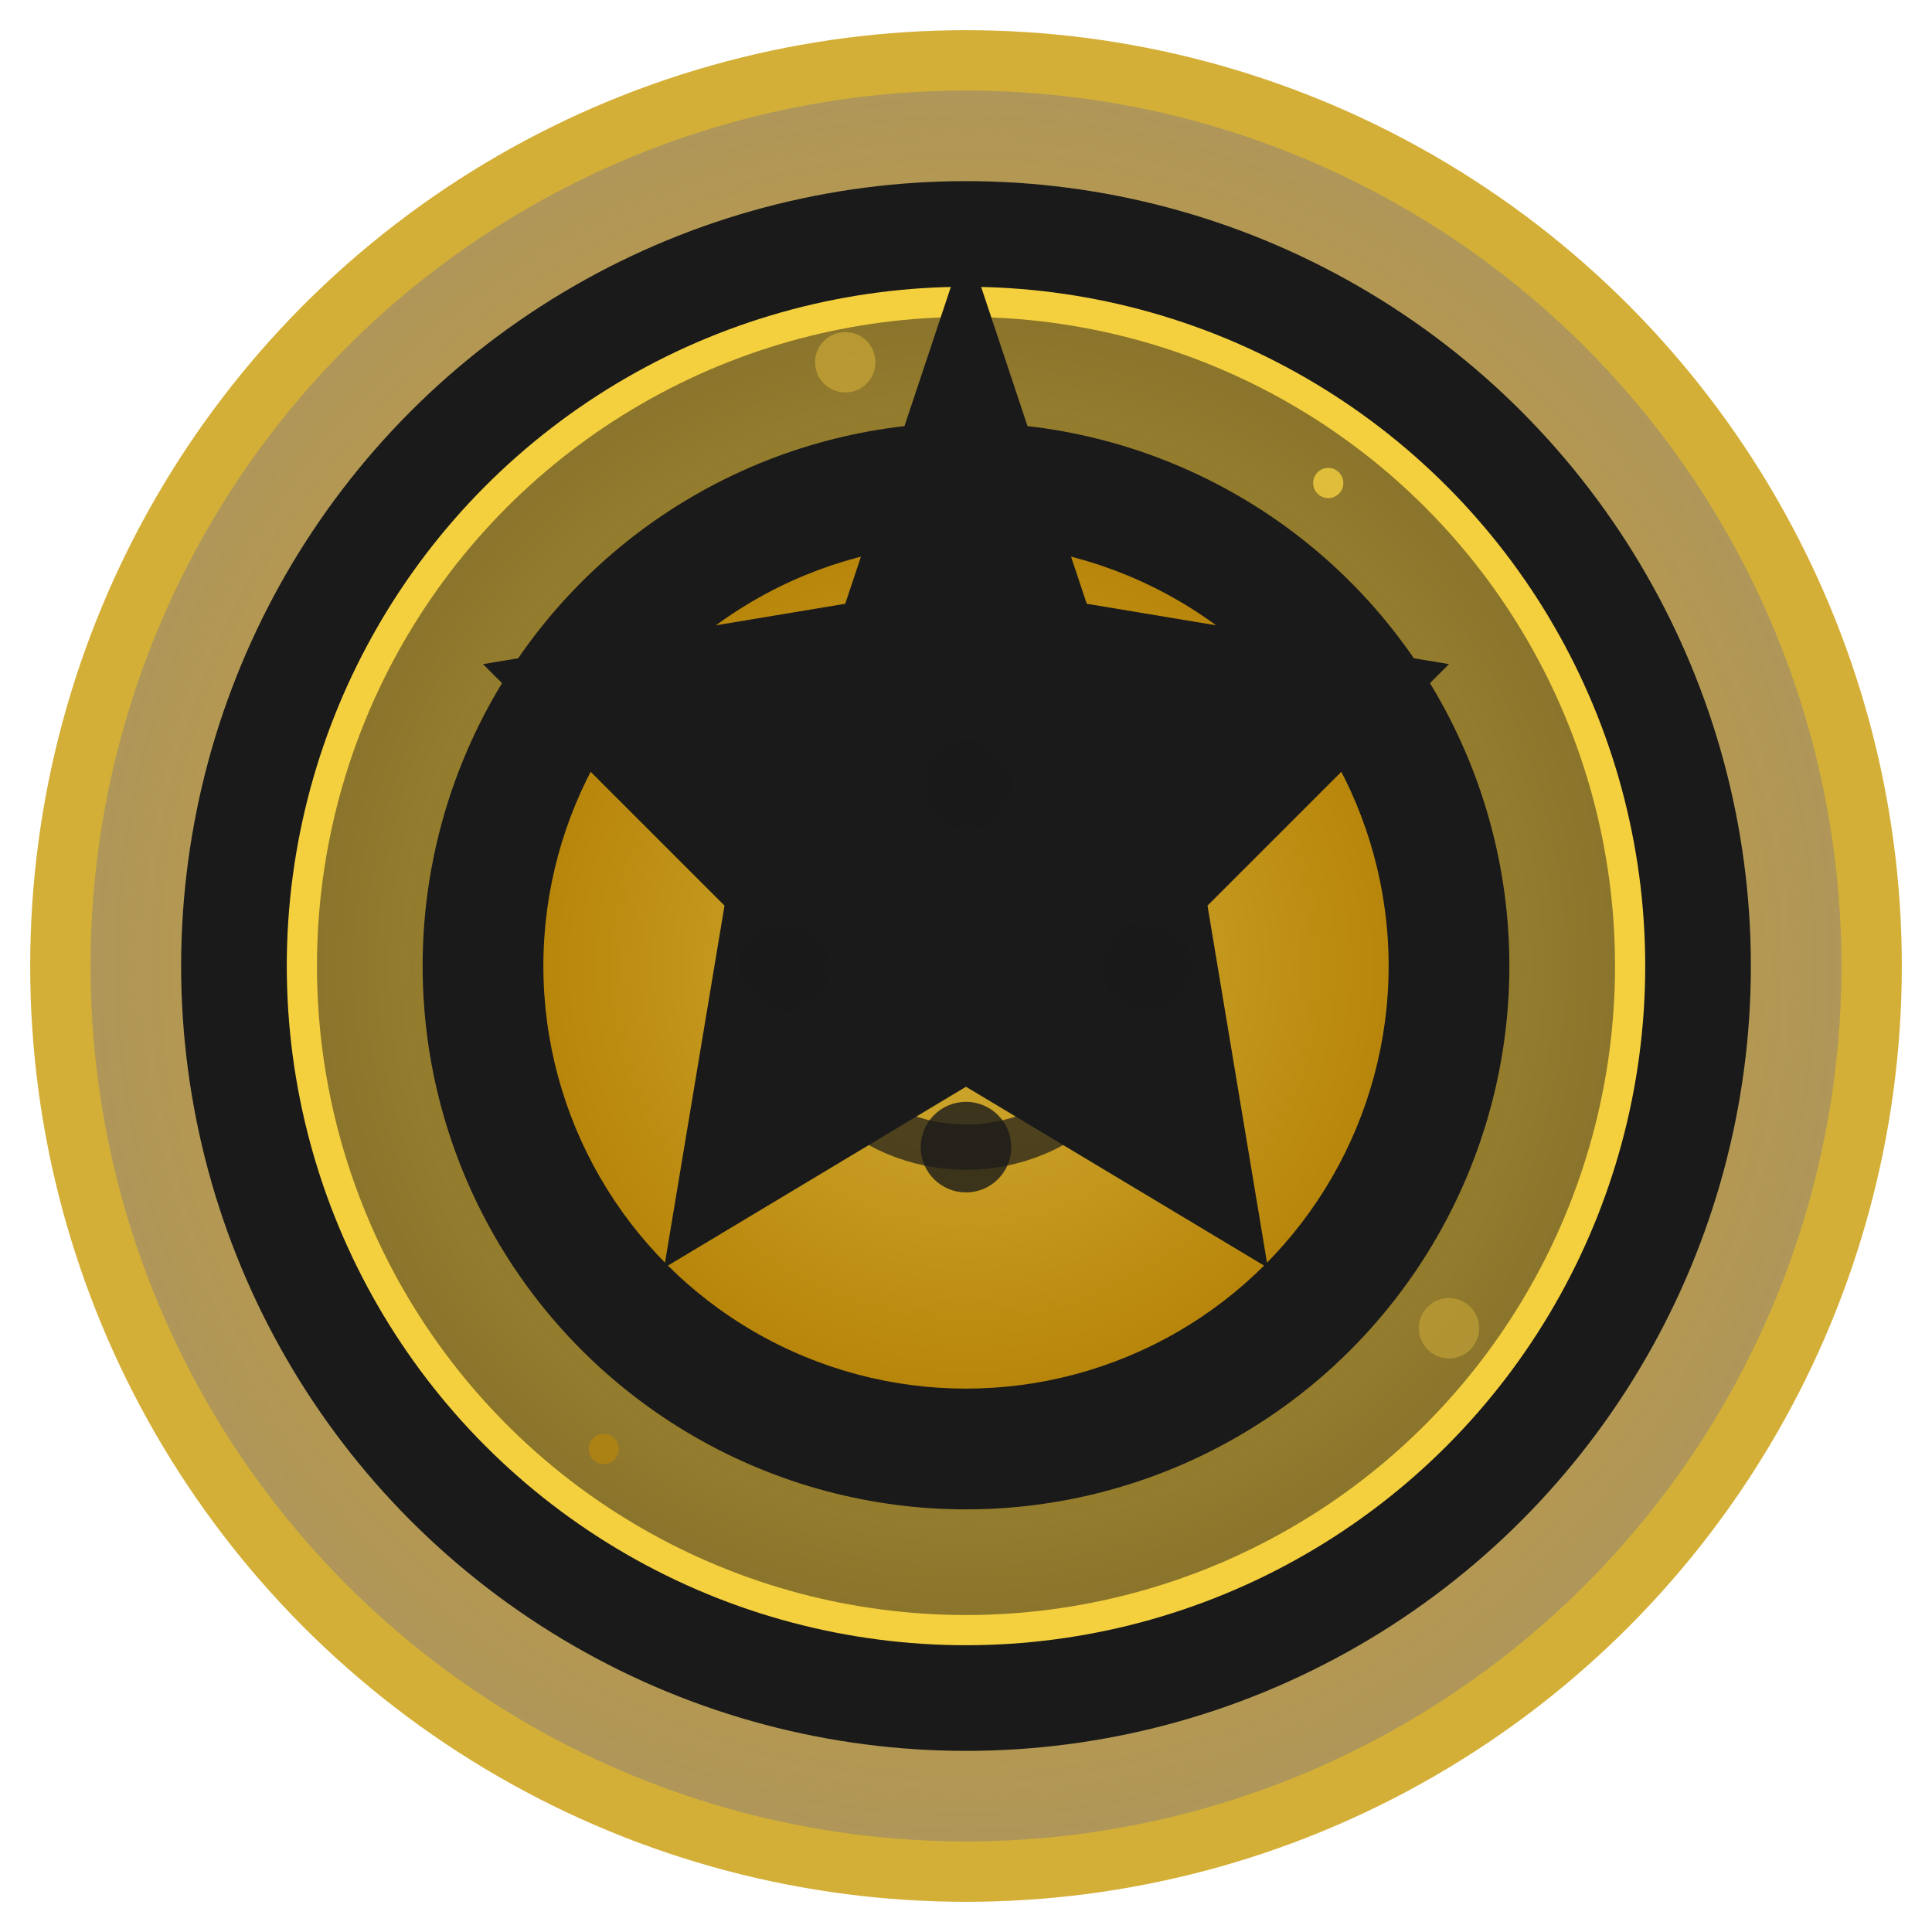 <svg width="64" height="64" viewBox="0 0 64 64" fill="none" xmlns="http://www.w3.org/2000/svg">
  <!-- Outer mystical ring -->
  <defs>
    <radialGradient id="outerRing" cx="50%" cy="50%" r="50%">
      <stop offset="0%" style="stop-color:#D4AF37;stop-opacity:0.9" />
      <stop offset="50%" style="stop-color:#B8860B;stop-opacity:0.8" />
      <stop offset="100%" style="stop-color:#8B6914;stop-opacity:0.7" />
    </radialGradient>
    
    <radialGradient id="innerRing" cx="50%" cy="50%" r="50%">
      <stop offset="0%" style="stop-color:#F4D03F;stop-opacity:0.8" />
      <stop offset="100%" style="stop-color:#D4AF37;stop-opacity:0.6" />
    </radialGradient>
    
    <radialGradient id="centerGradient" cx="50%" cy="50%" r="50%">
      <stop offset="0%" style="stop-color:#D4AF37" />
      <stop offset="100%" style="stop-color:#B8860B" />
    </radialGradient>
    
    <filter id="glow">
      <feGaussianBlur stdDeviation="2" result="coloredBlur"/>
      <feMerge> 
        <feMergeNode in="coloredBlur"/>
        <feMergeNode in="SourceGraphic"/>
      </feMerge>
    </filter>
  </defs>
  
  <!-- Outer ring -->
  <circle cx="32" cy="32" r="30" fill="url(#outerRing)" stroke="#D4AF37" stroke-width="2"/>
  <circle cx="32" cy="32" r="26" fill="#1a1a1a"/>
  
  <!-- Inner ring -->
  <circle cx="32" cy="32" r="22" fill="url(#innerRing)" stroke="#F4D03F" stroke-width="1"/>
  <circle cx="32" cy="32" r="18" fill="#1a1a1a"/>
  
  <!-- Central mystical symbol -->
  <circle cx="32" cy="32" r="14" fill="url(#centerGradient)"/>
  
  <!-- Crown-like mystical symbol -->
  <path d="M32 8L36 20L48 22L40 30L42 42L32 36L22 42L24 30L16 22L28 20L32 8Z" 
        fill="#1a1a1a" 
        filter="url(#glow)"/>
  
  <!-- Inner mystical circle -->
  <circle cx="32" cy="32" r="6" fill="none" stroke="#1a1a1a" stroke-width="1.5" opacity="0.7"/>
  
  <!-- Mystical dots -->
  <circle cx="32" cy="26" r="1.5" fill="#1a1a1a" opacity="0.8"/>
  <circle cx="32" cy="38" r="1.5" fill="#1a1a1a" opacity="0.8"/>
  <circle cx="26" cy="32" r="1.5" fill="#1a1a1a" opacity="0.8"/>
  <circle cx="38" cy="32" r="1.5" fill="#1a1a1a" opacity="0.8"/>
  
  <!-- Mystical particles -->
  <circle cx="28" cy="12" r="1" fill="#D4AF37" opacity="0.6">
    <animate attributeName="opacity" values="0.6;1;0.6" dur="2s" repeatCount="indefinite"/>
  </circle>
  <circle cx="44" cy="16" r="0.5" fill="#F4D03F" opacity="0.8">
    <animate attributeName="opacity" values="0.8;0.4;0.8" dur="2.5s" repeatCount="indefinite"/>
  </circle>
  <circle cx="20" cy="48" r="0.5" fill="#B8860B" opacity="0.7">
    <animate attributeName="opacity" values="0.7;0.3;0.7" dur="3s" repeatCount="indefinite"/>
  </circle>
  <circle cx="48" cy="44" r="1" fill="#D4AF37" opacity="0.5">
    <animate attributeName="opacity" values="0.5;0.9;0.5" dur="2.2s" repeatCount="indefinite"/>
  </circle>
</svg>
